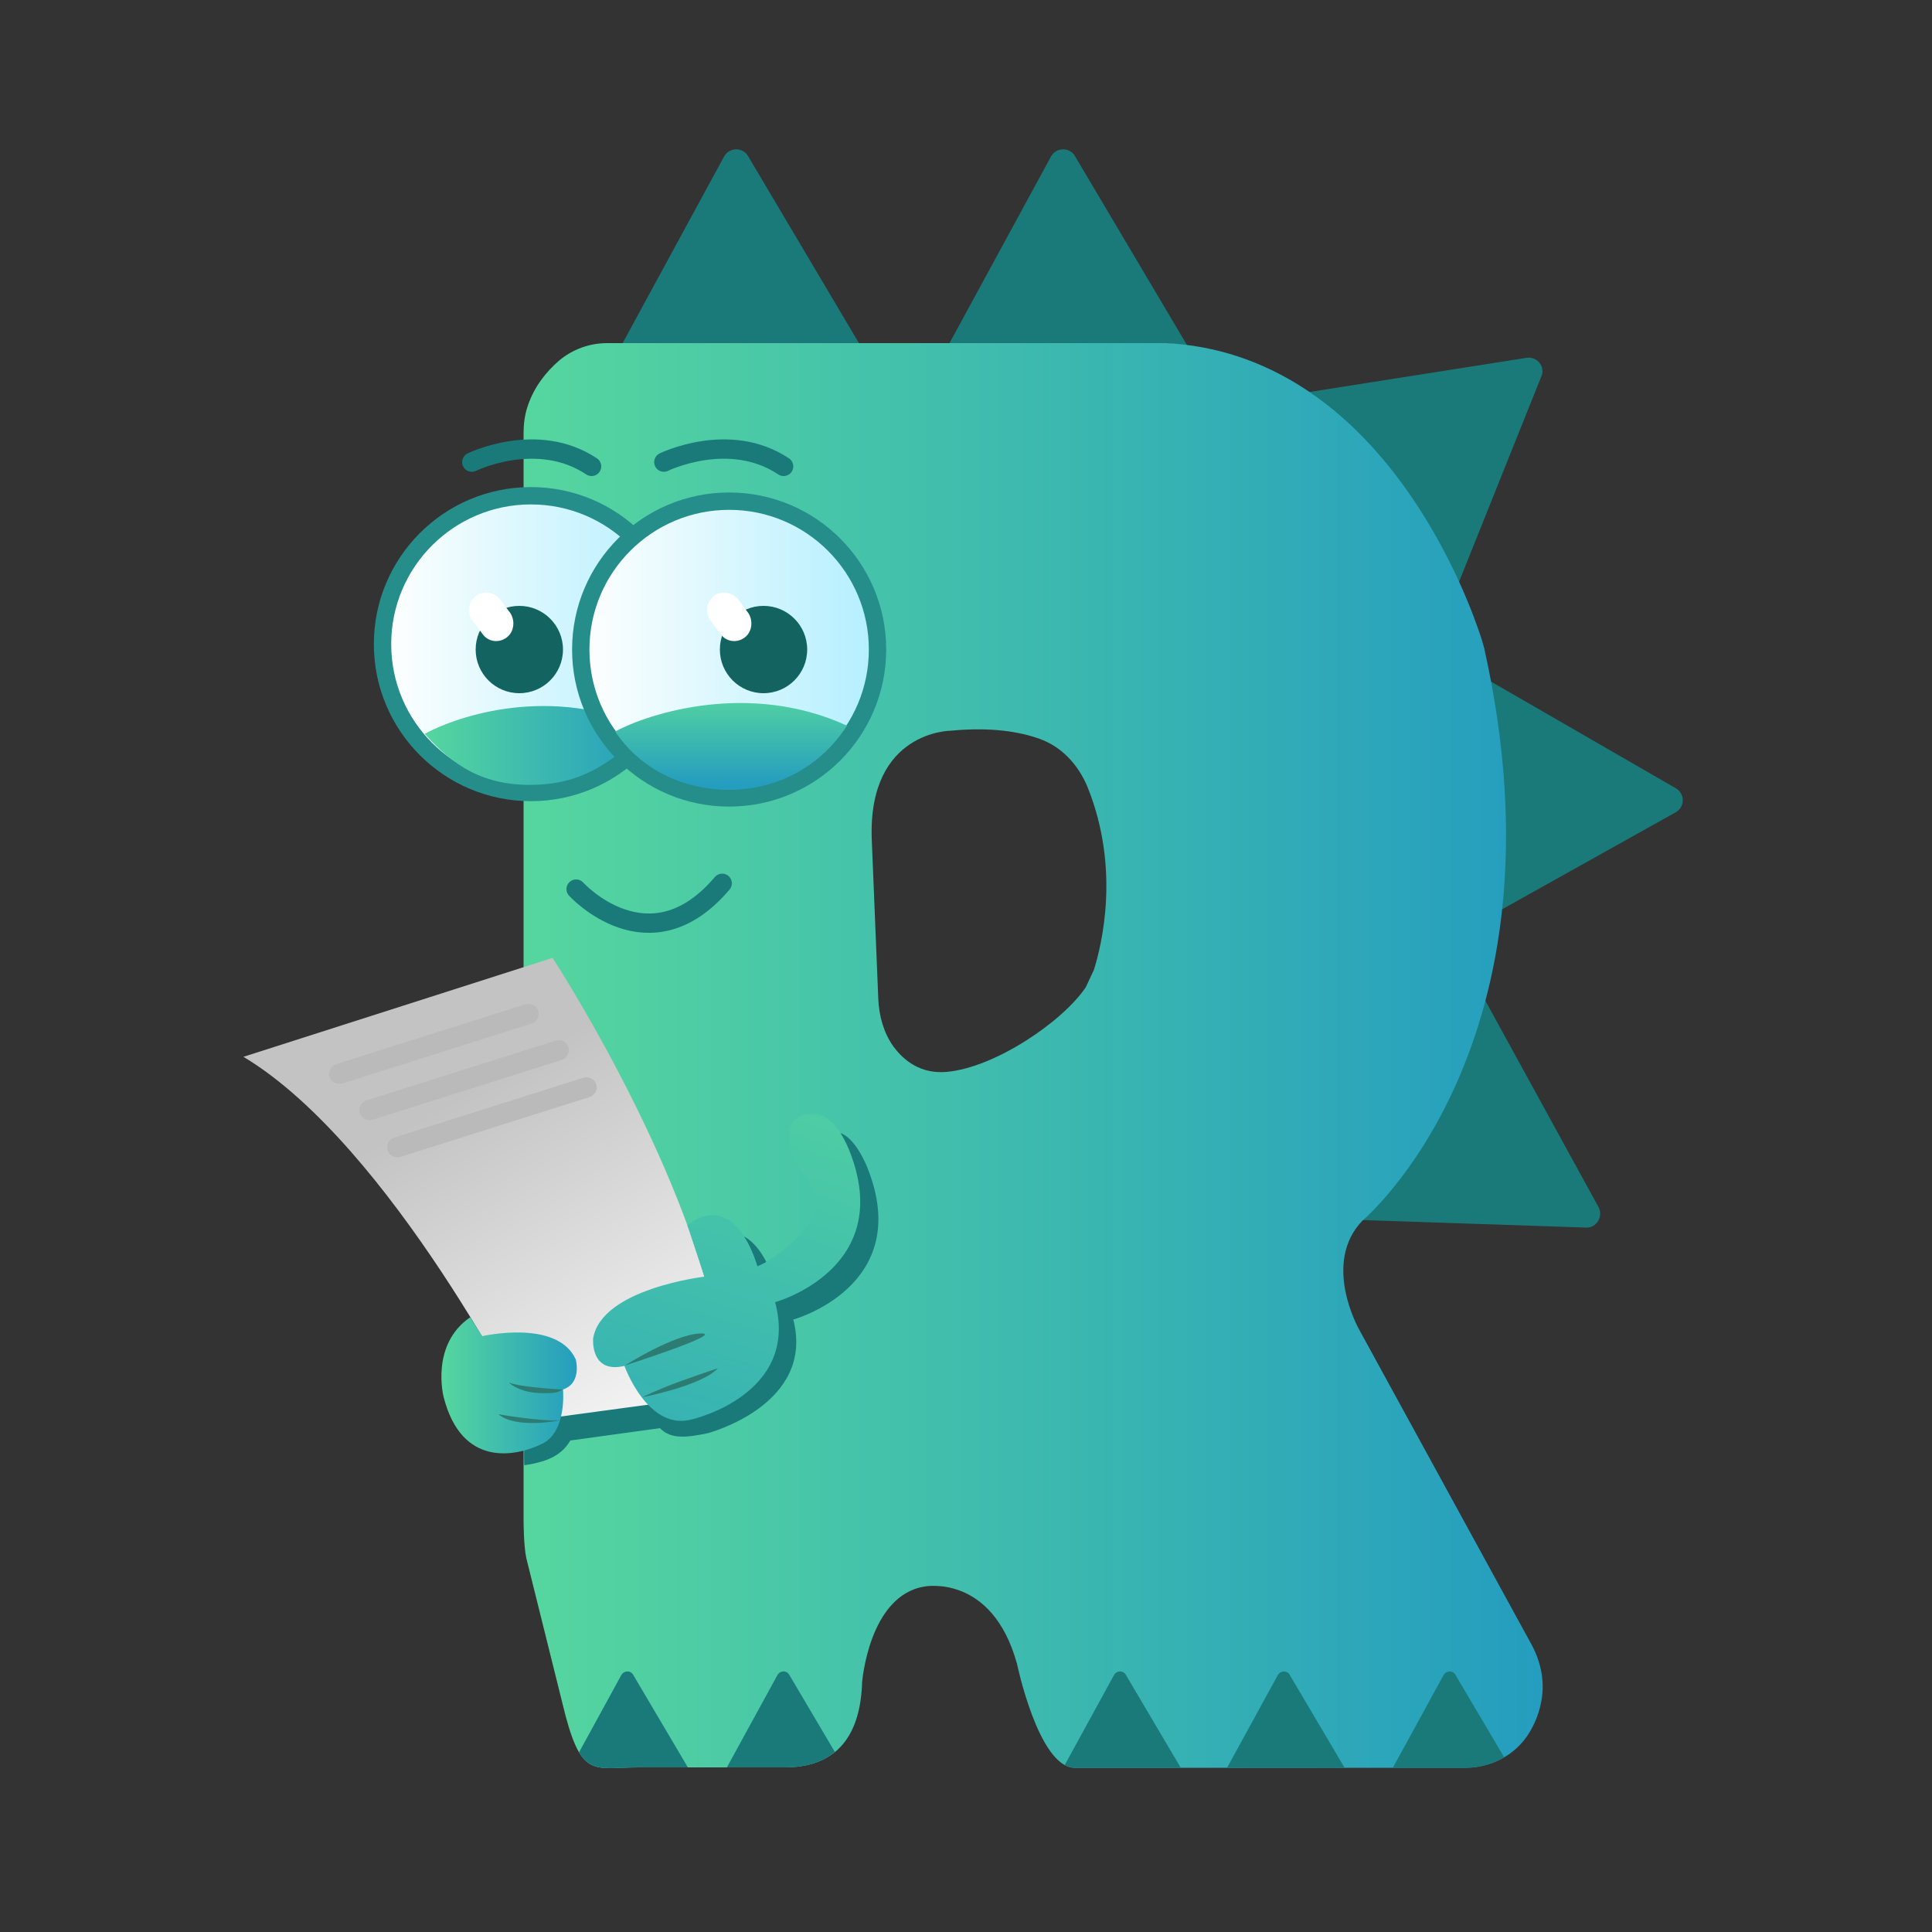 <?xml version="1.0" encoding="utf-8"?>
<!-- Generator: Adobe Illustrator 19.2.1, SVG Export Plug-In . SVG Version: 6.00 Build 0)  -->
<svg version="1.1" id="Layer_1" xmlns="http://www.w3.org/2000/svg" xmlns:xlink="http://www.w3.org/1999/xlink" x="0px" y="0px"
	 viewBox="0 0 500 500" style="enable-background:new 0 0 500 500;" xml:space="preserve">
<rect x="0" y="0" width="500" height="500" fill="#333333" stroke="none"/>
<style type="text/css">
	.st0{fill:#1A7A7A;}
	.st1{fill:url(#SVGID_1_);}
	.st2{clip-path:url(#SVGID_3_);fill:#1A7A7A;}
	.st3{fill:url(#SVGID_4_);stroke:#258E8B;stroke-width:4.49;stroke-miterlimit:10;}
	.st4{fill:url(#SVGID_5_);}
	.st5{fill:url(#SVGID_6_);stroke:#258E8B;stroke-width:4.49;stroke-miterlimit:10;}
	.st6{fill:url(#SVGID_7_);}
	.st7{fill:none;stroke:#1A7A7A;stroke-width:5;stroke-linecap:round;stroke-miterlimit:10;}
	.st8{fill:#136361;}
	.st9{fill:url(#SVGID_8_);}
	.st10{fill:url(#SVGID_9_);}
	.st11{fill:url(#SVGID_10_);}
	.st12{fill:#BABABA;}
	.st13{fill:#FFFFFF;}
	.st14{fill:#2D7C74;}
</style>
<g>
	<path class="st0" d="M157,96.4l30.4-55.9c1.3-2.4,4.8-2.5,6.2-0.1l33.2,56H157z"/>
	<path class="st0" d="M241.6,96.4l30.4-55.9c1.3-2.4,4.8-2.5,6.2-0.1l33.2,56H241.6z"/>
	<path class="st0" d="M332.2,102.5l62.9-9.9c2.7-0.4,4.9,2.3,3.8,4.8l-24.2,60.4L332.2,102.5z"/>
	<path class="st0" d="M378.6,172.2l55.1,31.8c2.4,1.4,2.4,4.8,0,6.2L376.8,242L378.6,172.2z"/>
	<path class="st0" d="M383.1,256.6l30.6,55.8c1.3,2.4-0.5,5.4-3.2,5.3l-65.1-2.2L383.1,256.6z"/>
	<linearGradient id="SVGID_1_" gradientUnits="userSpaceOnUse" x1="135.585" y1="273.295" x2="399.287" y2="273.295">
		<stop  offset="0" style="stop-color:#56D69F"/>
		<stop  offset="1" style="stop-color:#249DBF"/>
	</linearGradient>
	<path class="st1" d="M396.3,425.5L351.7,344c0,0-9.7-17.1,0.9-28.1c0,0,54.5-45.6,31.5-148.2c-0.2-0.7-0.4-1.4-0.6-2.1
		c-2.9-9.2-25-72.4-79.9-76.7c-0.6,0-1.1,0-1.7-0.1c-10.7,0-119.1,0-144.8,0c-4.5,0-9,1.6-12.5,4.6c-3.1,2.7-6.4,6.6-8.1,11.9
		c-0.7,2.1-1,4.5-1,6.7l0,280.9c0,1,0,6.9,0.7,10.3l9.3,37.4c4.8,20.1,7.8,16.8,19.8,16.8h37.8c11,0,19.3-5.5,20-21.5
		c0-0.1,0-0.3,0-0.4c0,0,1.7-22.5,16.1-24.9c0,0,17.5-3.5,24,20c0,0,5.5,26.4,14.7,26.9l101.4,0c6.5,0,12.9-3.2,16.5-9.1
		c1.2-2,2.3-4.4,2.9-7.2C400,435.8,398.9,430.2,396.3,425.5z M283.1,251c-0.7,1.5-1.4,3-2.1,4.5c-6,8.9-23.5,20.8-36,21.9
		c-6.7,0.6-11.1-2.9-13.8-6.6c-2.5-3.5-3.7-7.8-3.9-12.3l-1.7-41.5c-0.9-27.9,20.5-27.9,20.5-27.9c10.5-1,17.9,0.3,22.9,2.1
		c5.7,2,10.1,6.7,12.5,12.6C290,225,285.1,244.6,283.1,251z"/>
	<g>
		<defs>
			<path id="SVGID_2_" d="M396.3,425.5L351.7,344c0,0-9.7-17.1,0.9-28.1c0,0,54.5-45.6,31.5-148.2c-0.2-0.7-0.4-1.4-0.6-2.1
				c-2.9-9.2-25-72.4-79.9-76.7c-0.6,0-1.1,0-1.7-0.1c-10.7,0-119.1,0-144.8,0c-4.5,0-9,1.6-12.5,4.6c-3.1,2.7-6.4,6.6-8.1,11.9
				c-0.7,2.1-1,4.5-1,6.7l0,280.9c0,1,0,6.9,0.7,10.3l9.3,37.4c4.8,20.1,7.8,16.8,19.8,16.8h37.8c11,0,19.3-5.5,20-21.5
				c0-0.1,0-0.3,0-0.4c0,0,1.7-22.5,16.1-24.9c0,0,17.5-3.5,24,20c0,0,5.5,26.4,14.7,26.9l101.4,0c6.5,0,12.9-3.2,16.5-9.1
				c1.2-2,2.3-4.4,2.9-7.2C400,435.8,398.9,430.2,396.3,425.5z M283.1,251c-0.7,1.5-1.4,3-2.1,4.5c-6,8.9-23.5,20.8-36,21.9
				c-6.7,0.6-11.1-2.9-13.8-6.6c-2.5-3.5-3.7-7.8-3.9-12.3l-1.7-41.5c-0.9-27.9,20.5-27.9,20.5-27.9c10.5-1,17.9,0.3,22.9,2.1
				c5.7,2,10.1,6.7,12.5,12.6C290,225,285.1,244.6,283.1,251z"/>
		</defs>
		<clipPath id="SVGID_3_">
			<use xlink:href="#SVGID_2_"  style="overflow:visible;"/>
		</clipPath>
		<path class="st2" d="M272.7,462l15.6-28.5c0.7-1.2,2.4-1.3,3.1,0l16.9,28.6L272.7,462z"/>
		<path class="st2" d="M315.1,462l15.6-28.5c0.7-1.2,2.4-1.3,3.1,0l16.9,28.6L315.1,462z"/>
		<path class="st2" d="M358,462l15.6-28.5c0.7-1.2,2.4-1.3,3.1,0l16.9,28.6L358,462z"/>
		<path class="st2" d="M145.2,462l15.6-28.5c0.7-1.2,2.4-1.3,3.1,0l16.9,28.6L145.2,462z"/>
		<path class="st2" d="M185.6,462l15.6-28.5c0.7-1.2,2.4-1.3,3.1,0l16.9,28.6L185.6,462z"/>
	</g>
	<linearGradient id="SVGID_4_" gradientUnits="userSpaceOnUse" x1="98.911" y1="166.651" x2="175.802" y2="166.651">
		<stop  offset="0" style="stop-color:#FFFFFE"/>
		<stop  offset="1" style="stop-color:#B3EFFF"/>
	</linearGradient>
	<circle class="st3" cx="137.4" cy="166.7" r="38.4"/>
	<linearGradient id="SVGID_5_" gradientUnits="userSpaceOnUse" x1="109.937" y1="192.909" x2="167.939" y2="192.909">
		<stop  offset="0" style="stop-color:#56D69F"/>
		<stop  offset="1" style="stop-color:#249DBF"/>
	</linearGradient>
	<path class="st4" d="M109.9,189.9c7.2,8.1,15.1,13.6,28.6,13.2c12.8-0.4,19.5-5.9,29.4-14.5C142.6,177.1,118.7,185.2,109.9,189.9z"
		/>
	<linearGradient id="SVGID_6_" gradientUnits="userSpaceOnUse" x1="150.255" y1="168.142" x2="227.146" y2="168.142">
		<stop  offset="0" style="stop-color:#FFFFFE"/>
		<stop  offset="1" style="stop-color:#B3EFFF"/>
	</linearGradient>
	<circle class="st5" cx="188.7" cy="168.1" r="38.4"/>
	<linearGradient id="SVGID_7_" gradientUnits="userSpaceOnUse" x1="189.203" y1="178.735" x2="189.203" y2="203.074">
		<stop  offset="0" style="stop-color:#56D69F"/>
		<stop  offset="1" style="stop-color:#249DBF"/>
	</linearGradient>
	<path class="st6" d="M159.2,189.3c6.3,9.5,17.2,15.1,29.5,15.1c12.6,0,23.7-6.1,30.5-16.6C193.9,176.2,168,184.6,159.2,189.3z"/>
	<path class="st7" d="M122.1,119.6c0,0,16.9-8.3,31,1.1"/>
	<path class="st7" d="M171.8,119.6c0,0,16.9-8.3,31,1.1"/>
	<circle class="st8" cx="134.4" cy="168.1" r="11.3"/>
	<circle class="st8" cx="197.6" cy="168.1" r="11.3"/>
	<path class="st7" d="M149.1,230.1c0,0,18.9,20.8,37.8-1.5"/>
	<g>
		<g>
			<path class="st0" d="M168.7,290.1"/>
			<path class="st0" d="M183.2,370.9c0,0,27.8-7.3,22.1-29.4c0,0,31.6-8.7,19.1-39.5c0,0-3.1-8-7.4-8.9c0,0-10.7-2.1-7.9,8.9
				c3.9,9.6,11.2,12.7,1.8,23.1c0,0-5.6,5.4-10.3,7.2c0,0-5.4-20.3-18.1-10.6l0.1,0.2c-1.2,2.2-1,3-5.8,12
				c-6.1,2.4-24.1-2.8-36.3,7.5c0.7,12.2-5.6,24.9-4.8,37.8c7-1,10-3.2,11.9-6.4l23.2-3.2C173.6,372.6,177.9,372,183.2,370.9z
				 M186.9,334.9L186.9,334.9c0-0.1,0-0.1-0.1-0.2L186.9,334.9z"/>
		</g>
		<linearGradient id="SVGID_8_" gradientUnits="userSpaceOnUse" x1="176.019" y1="386.432" x2="117.134" y2="284.721">
			<stop  offset="0" style="stop-color:#FFFFFF"/>
			<stop  offset="1" style="stop-color:#C3C3C3"/>
		</linearGradient>
		<path class="st9" d="M143,247.9c0,0,31.2,47.7,41.6,91l4.8,21.7l-52.5,7.1c0,0-35.7-71.3-73.9-94.2L143,247.9z"/>
		<linearGradient id="SVGID_9_" gradientUnits="userSpaceOnUse" x1="212.341" y1="254.018" x2="153.226" y2="440.342">
			<stop  offset="0" style="stop-color:#56D69F"/>
			<stop  offset="1" style="stop-color:#249DBF"/>
		</linearGradient>
		<path class="st10" d="M204.5,297.4c3.9,9.6,11.2,12.7,1.8,23.1c0,0-5.6,5.4-10.3,7.2c0,0-5.4-20.3-18.1-10.6l4.4,13.3
			c0,0-26.7,3.1-28.8,16c0,0-0.8,9.2,8.1,7.1c0,0,6.1,17.1,17.6,13.8c0,0,27.8-6.4,21.4-30.3c0,0,31.6-8.7,19.1-39.5
			c0,0-3.1-8-7.4-8.9C212.4,288.4,201.7,286.3,204.5,297.4z"/>
		<linearGradient id="SVGID_10_" gradientUnits="userSpaceOnUse" x1="114.321" y1="358.531" x2="149.295" y2="358.531">
			<stop  offset="0" style="stop-color:#56D69F"/>
			<stop  offset="1" style="stop-color:#249DBF"/>
		</linearGradient>
		<path class="st11" d="M124.8,345.8c0,0,19.4-4.5,24.2,6c0,0,1.7,6.1-3.3,7.8c0,0,1.1,11-5.5,14.1c-6.6,3.2-20.7,6.3-25.4-12.2
			c0,0-3.5-13.5,6.9-20.6L124.8,345.8z"/>
		<path class="st12" d="M137.6,264.9l-49,15.5c-1.4,0.4-2.8-0.3-3.3-1.7l0,0c-0.4-1.4,0.3-2.8,1.7-3.3l49-15.5
			c1.4-0.4,2.8,0.3,3.3,1.7l0,0C139.7,263,138.9,264.5,137.6,264.9z"/>
		<path class="st12" d="M145.4,274.3l-49,15.5c-1.4,0.4-2.8-0.3-3.3-1.7h0c-0.4-1.4,0.3-2.8,1.7-3.3l49-15.5
			c1.4-0.4,2.8,0.3,3.3,1.7l0,0C147.5,272.4,146.7,273.9,145.4,274.3z"/>
		<path class="st12" d="M152.6,283.9l-49,15.5c-1.4,0.4-2.8-0.3-3.3-1.7v0c-0.4-1.4,0.3-2.8,1.7-3.3l49-15.5
			c1.4-0.4,2.8,0.3,3.3,1.7v0C154.8,282,154,283.4,152.6,283.9z"/>
	</g>
	<path class="st13" d="M192.7,165L192.7,165c-2,1.5-4.8,1.1-6.2-0.9l-2.7-3.6c-1.4-1.9-1-4.7,0.9-6.2l0.1-0.1c1.9-1.4,4.7-1,6.2,0.9
		l2.7,3.6C195,160.8,194.6,163.6,192.7,165z"/>
	<path class="st13" d="M131.1,165L131.1,165c-2,1.5-4.8,1.1-6.2-0.9l-2.7-3.6c-1.4-1.9-1-4.7,0.9-6.2l0.1-0.1c1.9-1.4,4.7-1,6.2,0.9
		l2.7,3.6C133.4,160.8,133,163.6,131.1,165z"/>
	<path class="st14" d="M161.7,353.4c0,0,12.7-8.1,19.6-8.3S161.7,353.4,161.7,353.4z"/>
	<path class="st14" d="M166.2,361.6c0,0,15.3-2.9,19.6-7.5c0,0-4,1.3-9.8,3.4S166.2,361.6,166.2,361.6z"/>
	<path class="st14" d="M145.7,359.6c0,0-10.7-0.5-14-1.8c0,0,2.3,2.4,7.5,2.7S144.8,360,145.7,359.6z"/>
	<path class="st14" d="M144.9,367.6c0,0-11.4,2.3-15.9-1.6C129,366,139.1,367.8,144.9,367.6z"/>
</g>
</svg>
